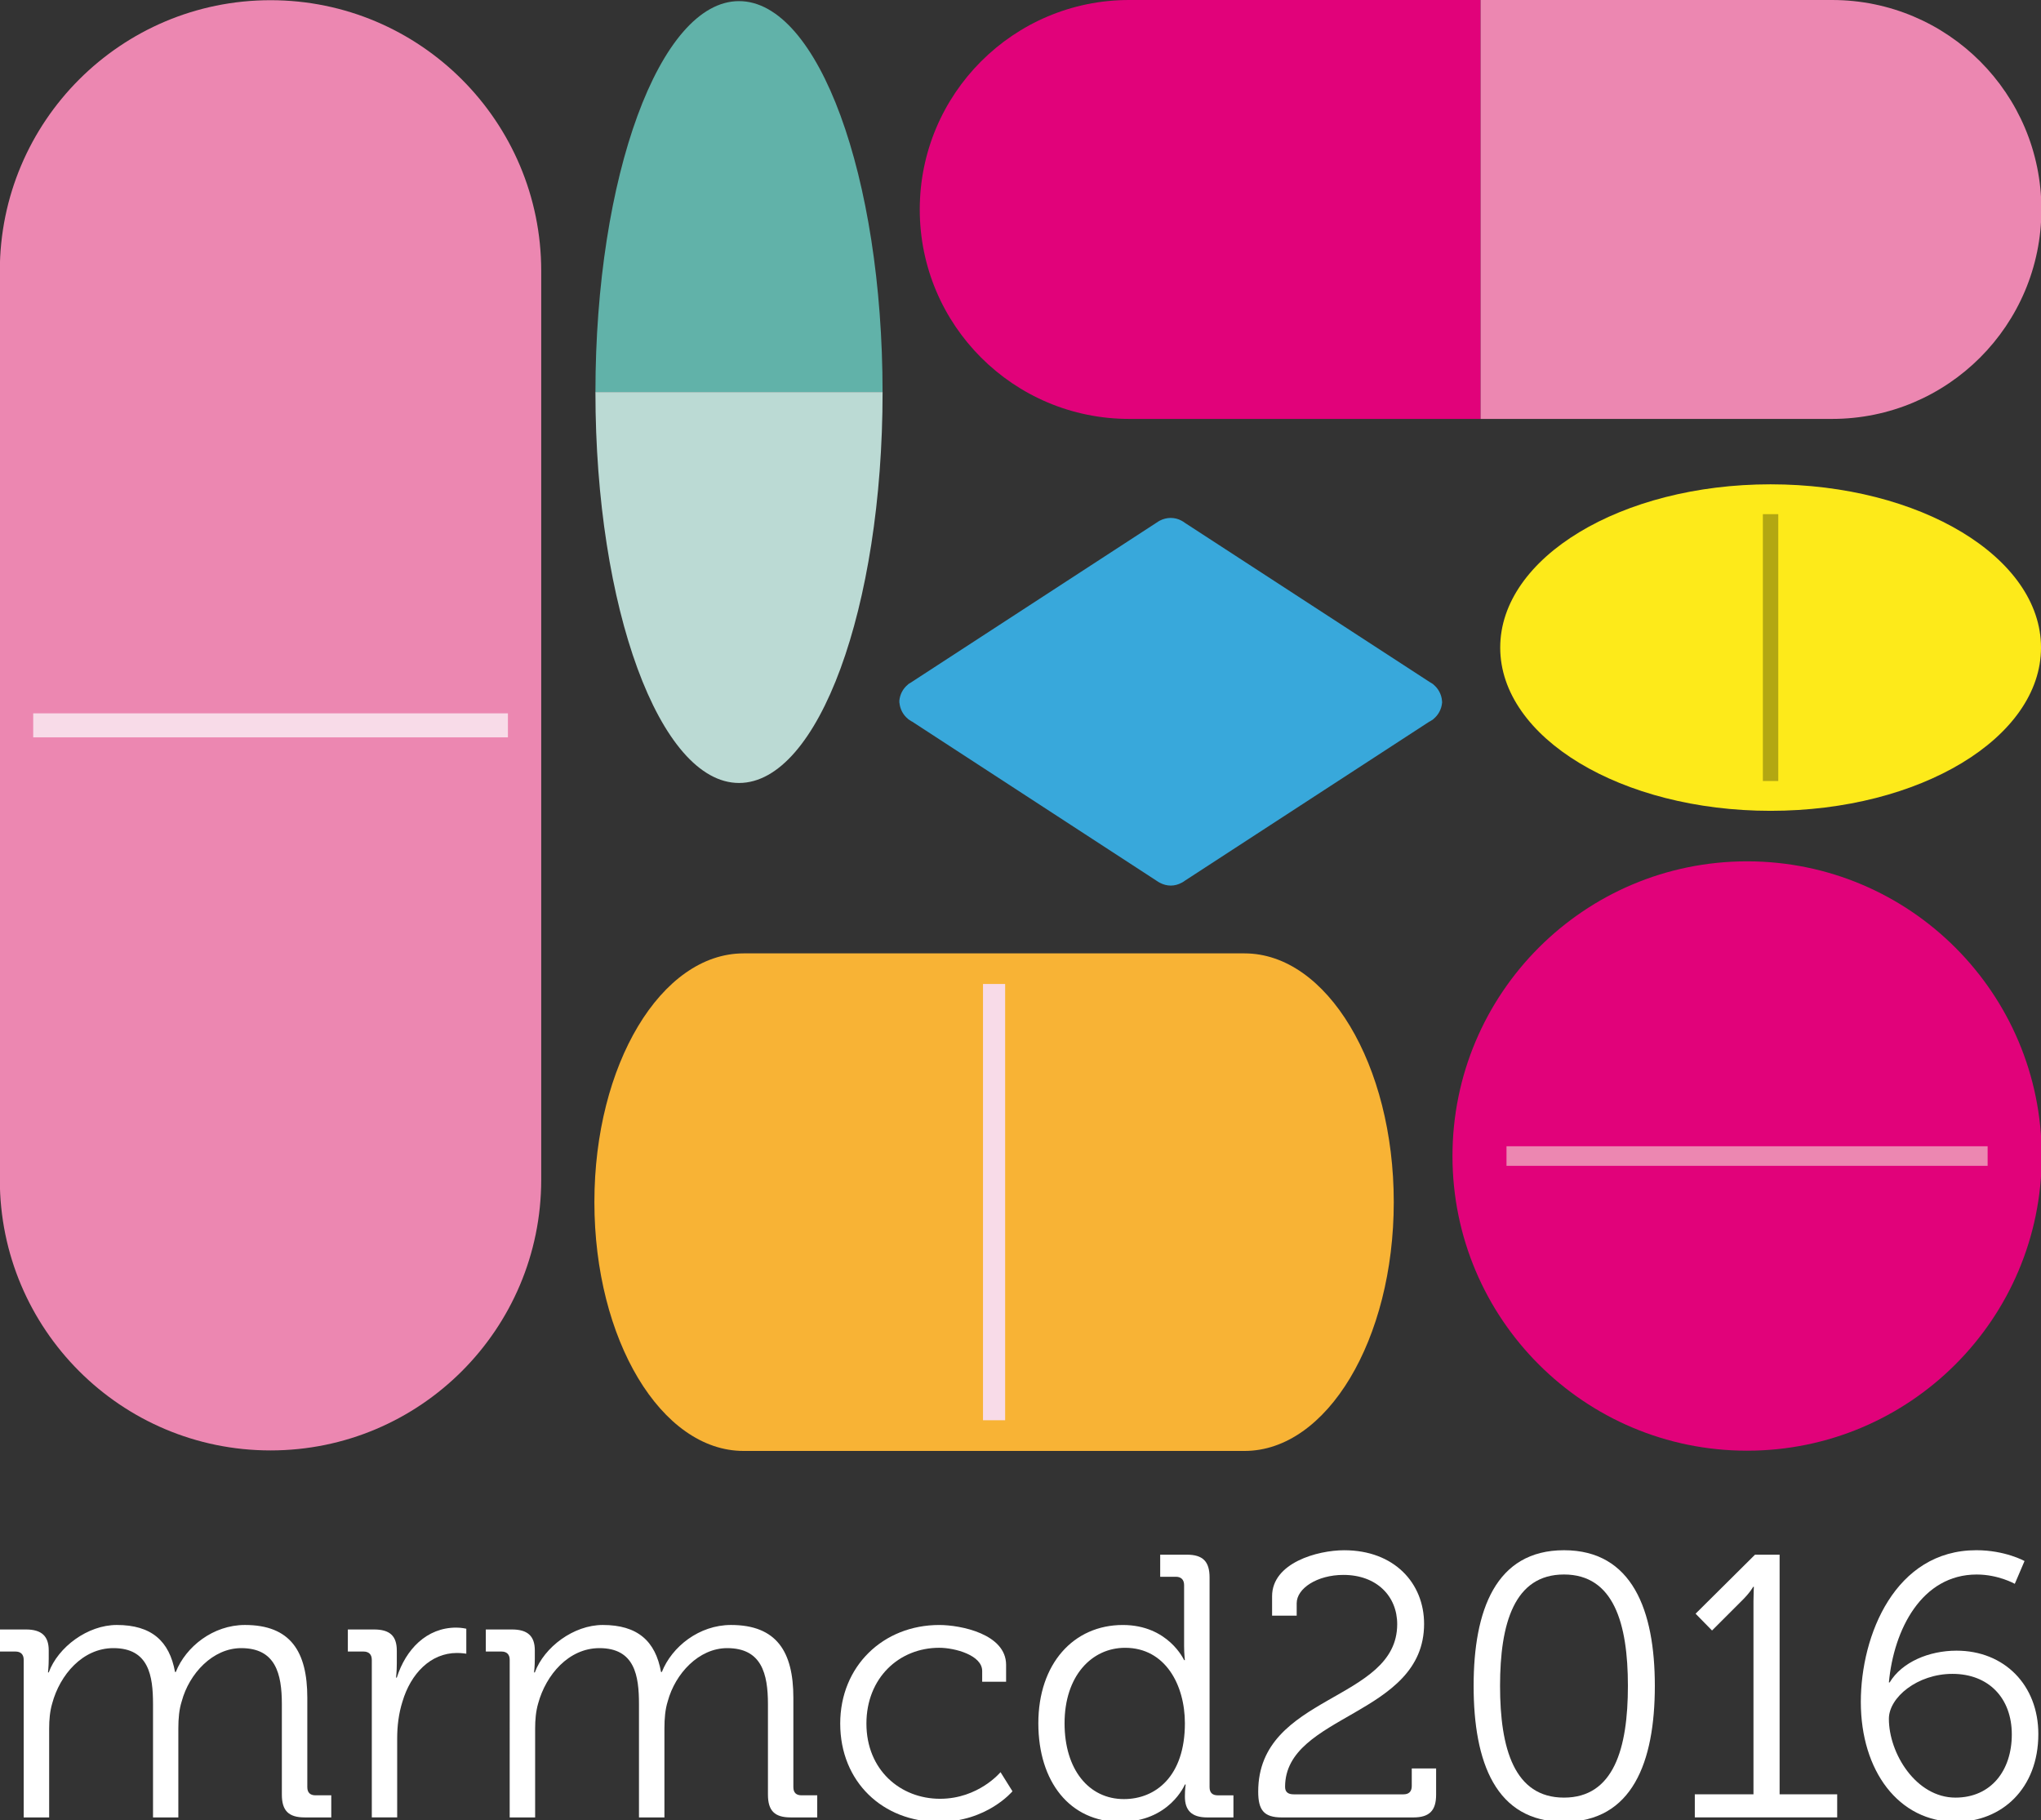 <?xml version="1.0" encoding="utf-8"?>
<!-- Generator: Adobe Illustrator 14.0.0, SVG Export Plug-In . SVG Version: 6.00 Build 43363)  -->
<!DOCTYPE svg PUBLIC "-//W3C//DTD SVG 1.1//EN" "http://www.w3.org/Graphics/SVG/1.1/DTD/svg11.dtd">
<svg version="1.1" id="Ebene_1" xmlns="http://www.w3.org/2000/svg" xmlns:xlink="http://www.w3.org/1999/xlink" x="0px" y="0px"
	 width="113.39px" height="101.111px" viewBox="0 0 113.39 101.111" enable-background="new 0 0 113.39 101.111"
	 xml:space="preserve">
<rect x="0" y="0" width="113.39" height="101.111" fill="#333333" stroke="none"/>
<g id="Ebene_1_1_">
	<g>
		<path fill="#FFFFFF" d="M1.316,92.194c0-0.293-0.166-0.453-0.453-0.453h-0.876v-1.226h1.456c0.869,0,1.264,0.371,1.264,1.161
			v0.476c0,0.416-0.041,0.749-0.041,0.749h0.041c0.52-1.409,2.16-2.636,3.782-2.636c1.926,0,2.924,0.893,3.235,2.612h0.042
			c0.561-1.409,2.075-2.612,3.84-2.612c2.532,0,3.467,1.476,3.467,4.043v4.965c0,0.312,0.167,0.454,0.457,0.454h0.874v1.228h-1.476
			c-0.894,0-1.269-0.374-1.269-1.266v-5.022c0-1.702-0.351-3.116-2.26-3.116c-1.576,0-2.888,1.414-3.302,2.951
			c-0.145,0.454-0.189,0.953-0.189,1.512v4.941H8.501v-6.288c0-1.58-0.23-3.116-2.201-3.116c-1.706,0-2.971,1.477-3.401,3.076
			c-0.127,0.432-0.168,0.91-0.168,1.387v4.941H1.316V92.194z"/>
		<path fill="#FFFFFF" d="M20.655,92.194c0-0.293-0.167-0.453-0.458-0.453h-0.872v-1.226h1.452c0.874,0,1.268,0.351,1.268,1.178
			v0.708c0,0.438-0.042,0.788-0.042,0.788h0.042c0.5-1.574,1.66-2.778,3.301-2.778c0.292,0,0.56,0.062,0.56,0.062v1.388
			c0,0-0.249-0.041-0.519-0.041c-1.474,0-2.572,1.161-3.028,2.702c-0.21,0.66-0.293,1.363-0.293,2.032v4.399h-1.41v-8.76H20.655z"/>
		<path fill="#FFFFFF" d="M28.317,92.194c0-0.293-0.165-0.453-0.455-0.453H26.99v-1.226h1.454c0.872,0,1.268,0.371,1.268,1.161
			v0.476c0,0.416-0.043,0.749-0.043,0.749h0.043c0.52-1.409,2.157-2.636,3.776-2.636c1.932,0,2.927,0.893,3.236,2.612h0.045
			c0.559-1.409,2.075-2.612,3.841-2.612c2.53,0,3.466,1.476,3.466,4.043v4.965c0,0.312,0.162,0.454,0.457,0.454h0.869v1.228h-1.475
			c-0.894,0-1.263-0.374-1.263-1.266v-5.022c0-1.702-0.355-3.116-2.265-3.116c-1.575,0-2.886,1.414-3.301,2.951
			c-0.143,0.454-0.185,0.953-0.185,1.512v4.941h-1.414v-6.288c0-1.58-0.229-3.116-2.198-3.116c-1.701,0-2.97,1.477-3.404,3.076
			c-0.126,0.432-0.167,0.91-0.167,1.387v4.941h-1.414L28.317,92.194L28.317,92.194z"/>
		<path fill="#FFFFFF" d="M52.181,90.266c1.182,0,3.714,0.495,3.714,2.215v0.938h-1.329v-0.6c0-0.873-1.512-1.287-2.385-1.287
			c-2.24,0-4.046,1.682-4.046,4.211c0,2.577,1.888,4.177,4.089,4.177c2.14,0,3.361-1.479,3.361-1.479l0.664,1.062
			c0,0-1.411,1.699-4.09,1.699c-3.11,0-5.48-2.221-5.48-5.459C46.679,92.551,49.069,90.266,52.181,90.266z"/>
		<path fill="#FFFFFF" d="M62.38,90.266c2.531,0,3.404,1.953,3.404,1.953h0.043c0,0-0.043-0.357-0.043-0.79v-3.383
			c0-0.292-0.166-0.459-0.455-0.459h-0.873v-1.227h1.473c0.895,0,1.27,0.373,1.27,1.268v11.646c0,0.312,0.164,0.454,0.454,0.454
			h0.872v1.228h-1.453c-0.871,0-1.244-0.394-1.244-1.161c0-0.396,0.043-0.669,0.043-0.669h-0.043c0,0-0.85,2.077-3.59,2.077
			c-2.806,0-4.552-2.238-4.552-5.478C57.686,92.423,59.638,90.266,62.38,90.266z M65.828,95.725c0-2.119-1.082-4.192-3.322-4.192
			c-1.851,0-3.363,1.555-3.363,4.192c0,2.572,1.348,4.212,3.298,4.212C64.187,99.937,65.828,98.689,65.828,95.725z"/>
		<path fill="#FFFFFF" d="M77.623,90.22c0-1.553-1.141-2.736-2.988-2.736c-1.451,0-2.596,0.745-2.596,1.575v0.687h-1.367v-1.077
			c0-1.851,2.512-2.555,4.007-2.555c2.78,0,4.438,1.828,4.438,4.09c0,5.127-7.723,5.005-7.723,9.054c0,0.288,0.168,0.415,0.48,0.415
			h6.099c0.292,0,0.459-0.149,0.459-0.46v-0.979h1.353v1.456c0,0.892-0.377,1.266-1.269,1.266H71.21
			c-0.998,0-1.309-0.415-1.309-1.434C69.903,94.104,77.623,94.541,77.623,90.22z"/>
		<path fill="#FFFFFF" d="M81.869,93.648c0-4.191,1.223-7.535,5.021-7.535c3.797,0,5.046,3.344,5.046,7.535
			c0,4.234-1.249,7.554-5.046,7.554C83.091,101.201,81.869,97.883,81.869,93.648z M90.44,93.648c0-3.468-0.79-6.187-3.552-6.187
			c-2.76,0-3.551,2.719-3.551,6.187c0,3.485,0.791,6.207,3.551,6.207C89.65,99.855,90.44,97.134,90.44,93.648z"/>
		<path fill="#FFFFFF" d="M94.158,99.671h3.258V88.957c0-0.415,0.023-0.809,0.023-0.809h-0.044c0,0-0.146,0.312-0.726,0.87
			l-1.555,1.554l-0.914-0.933l3.301-3.278h1.367v13.311h3.199v1.283h-7.91V99.671z"/>
		<path fill="#FFFFFF" d="M103.38,94.541c0-3.718,1.91-8.429,6.418-8.429c1.602,0,2.677,0.601,2.677,0.601l-0.541,1.266
			c0,0-0.913-0.517-2.115-0.517c-3.053,0-4.61,3.054-4.88,5.997h0.041c0.686-1.14,2.199-1.767,3.716-1.767
			c2.656,0,4.546,1.912,4.546,4.632c0,3.035-2.037,4.877-4.584,4.877C105.477,101.201,103.38,98.361,103.38,94.541z M108.637,99.855
			c1.968,0,3.131-1.494,3.131-3.509c0-2.038-1.306-3.365-3.297-3.365c-1.953,0-3.532,1.312-3.532,2.494
			C104.938,97.404,106.451,99.855,108.637,99.855z"/>
	</g>
</g>
<g id="Ebene_2">
	<path fill="#38A8DB" d="M80.113,38.98v-0.044c-0.027-0.365-0.209-0.692-0.476-0.911c-0.007-0.004-0.007-0.015-0.017-0.02
		l-0.187-0.117c-0.011-0.004-0.015-0.006-0.021-0.012l-13.592-8.838c-0.056-0.042-0.117-0.083-0.184-0.117
		c-0.176-0.097-0.381-0.151-0.598-0.151c-0.213,0-0.422,0.056-0.604,0.151c-0.066,0.034-0.129,0.076-0.188,0.117l-13.583,8.838
		c0,0.006-0.004,0.008-0.016,0.012l-0.19,0.117c-0.005,0.004-0.012,0.015-0.014,0.02c-0.275,0.219-0.449,0.546-0.48,0.911H49.96
		c0,0.018,0.009,0.032,0.009,0.044c0,0.016-0.009,0.029-0.009,0.044h0.009c0.031,0.368,0.205,0.693,0.48,0.913
		c0.002,0.006,0.009,0.008,0.014,0.018l0.19,0.121c0.012,0,0.016,0,0.016,0.005l13.583,8.842c0.06,0.044,0.121,0.084,0.188,0.115
		c0.183,0.098,0.392,0.155,0.604,0.155c0.217,0,0.42-0.059,0.597-0.155c0.065-0.031,0.128-0.071,0.185-0.115l13.59-8.842
		c0.006-0.005,0.012-0.005,0.021-0.005l0.188-0.121c0.008-0.01,0.008-0.012,0.016-0.018c0.268-0.22,0.447-0.545,0.477-0.913V38.98
		H80.113z"/>
	<g>
		<path fill="#F8B335" d="M41.313,80.598h13.913H69.14c4.583,0,8.292-6.188,8.292-13.824c0-7.631-3.709-13.815-8.292-13.815H55.227
			H41.313c-4.584,0-8.291,6.186-8.291,13.815C33.022,74.409,36.729,80.598,41.313,80.598"/>
		<rect x="54.612" y="54.659" fill="#F8DBE8" width="1.23" height="24.234"/>
	</g>
	<g>
		<path fill="#EC87B1" d="M-0.01,15.053v25.239v25.235c0,8.308,6.732,15.042,15.04,15.042c8.305,0,15.038-6.734,15.038-15.042
			V40.292V15.053c0-8.305-6.733-15.042-15.038-15.042C6.723,0.011-0.01,6.748-0.01,15.053"/>
		<rect x="1.845" y="39.625" fill="#F8DBE8" width="26.373" height="1.334"/>
	</g>
	<g>
		<path fill="#61B2A9" d="M41.057,0.062c-4.402,0-7.977,9.729-7.977,21.726h15.952C49.032,9.792,45.464,0.062,41.057,0.062"/>
		<path fill="#BBDAD4" d="M41.057,43.493c4.407,0,7.976-9.722,7.976-21.714H33.08C33.08,33.771,36.654,43.493,41.057,43.493"/>
	</g>
	<g>
		<path fill="#E1027A" d="M113.429,64.218c0,9.039-7.327,16.366-16.37,16.366c-9.038,0-16.365-7.327-16.365-16.366
			c0-9.041,7.327-16.372,16.365-16.372C106.102,47.846,113.429,55.177,113.429,64.218"/>
		<rect x="83.695" y="63.673" fill="#EC87B1" width="26.73" height="1.088"/>
	</g>
	<g>
		<path fill="#E1027A" d="M62.731,23.27c-6.423,0-11.633-5.208-11.633-11.633C51.099,5.209,56.309,0,62.731,0h19.526v23.27H62.731z"
			/>
		<path fill="#EC87B1" d="M101.781,0c6.428,0,11.631,5.208,11.631,11.637c0,6.424-5.203,11.633-11.631,11.633H82.257V0H101.781z"/>
	</g>
	<g>
		<path fill="#FDEA1A" d="M98.365,26.903c8.305,0,15.026,4.06,15.026,9.069s-6.722,9.068-15.026,9.068
			c-8.291,0-15.019-4.06-15.019-9.068S90.074,26.903,98.365,26.903"/>
		<rect x="97.938" y="28.561" fill="#B3A712" width="0.856" height="14.824"/>
	</g>
</g>
</svg>
